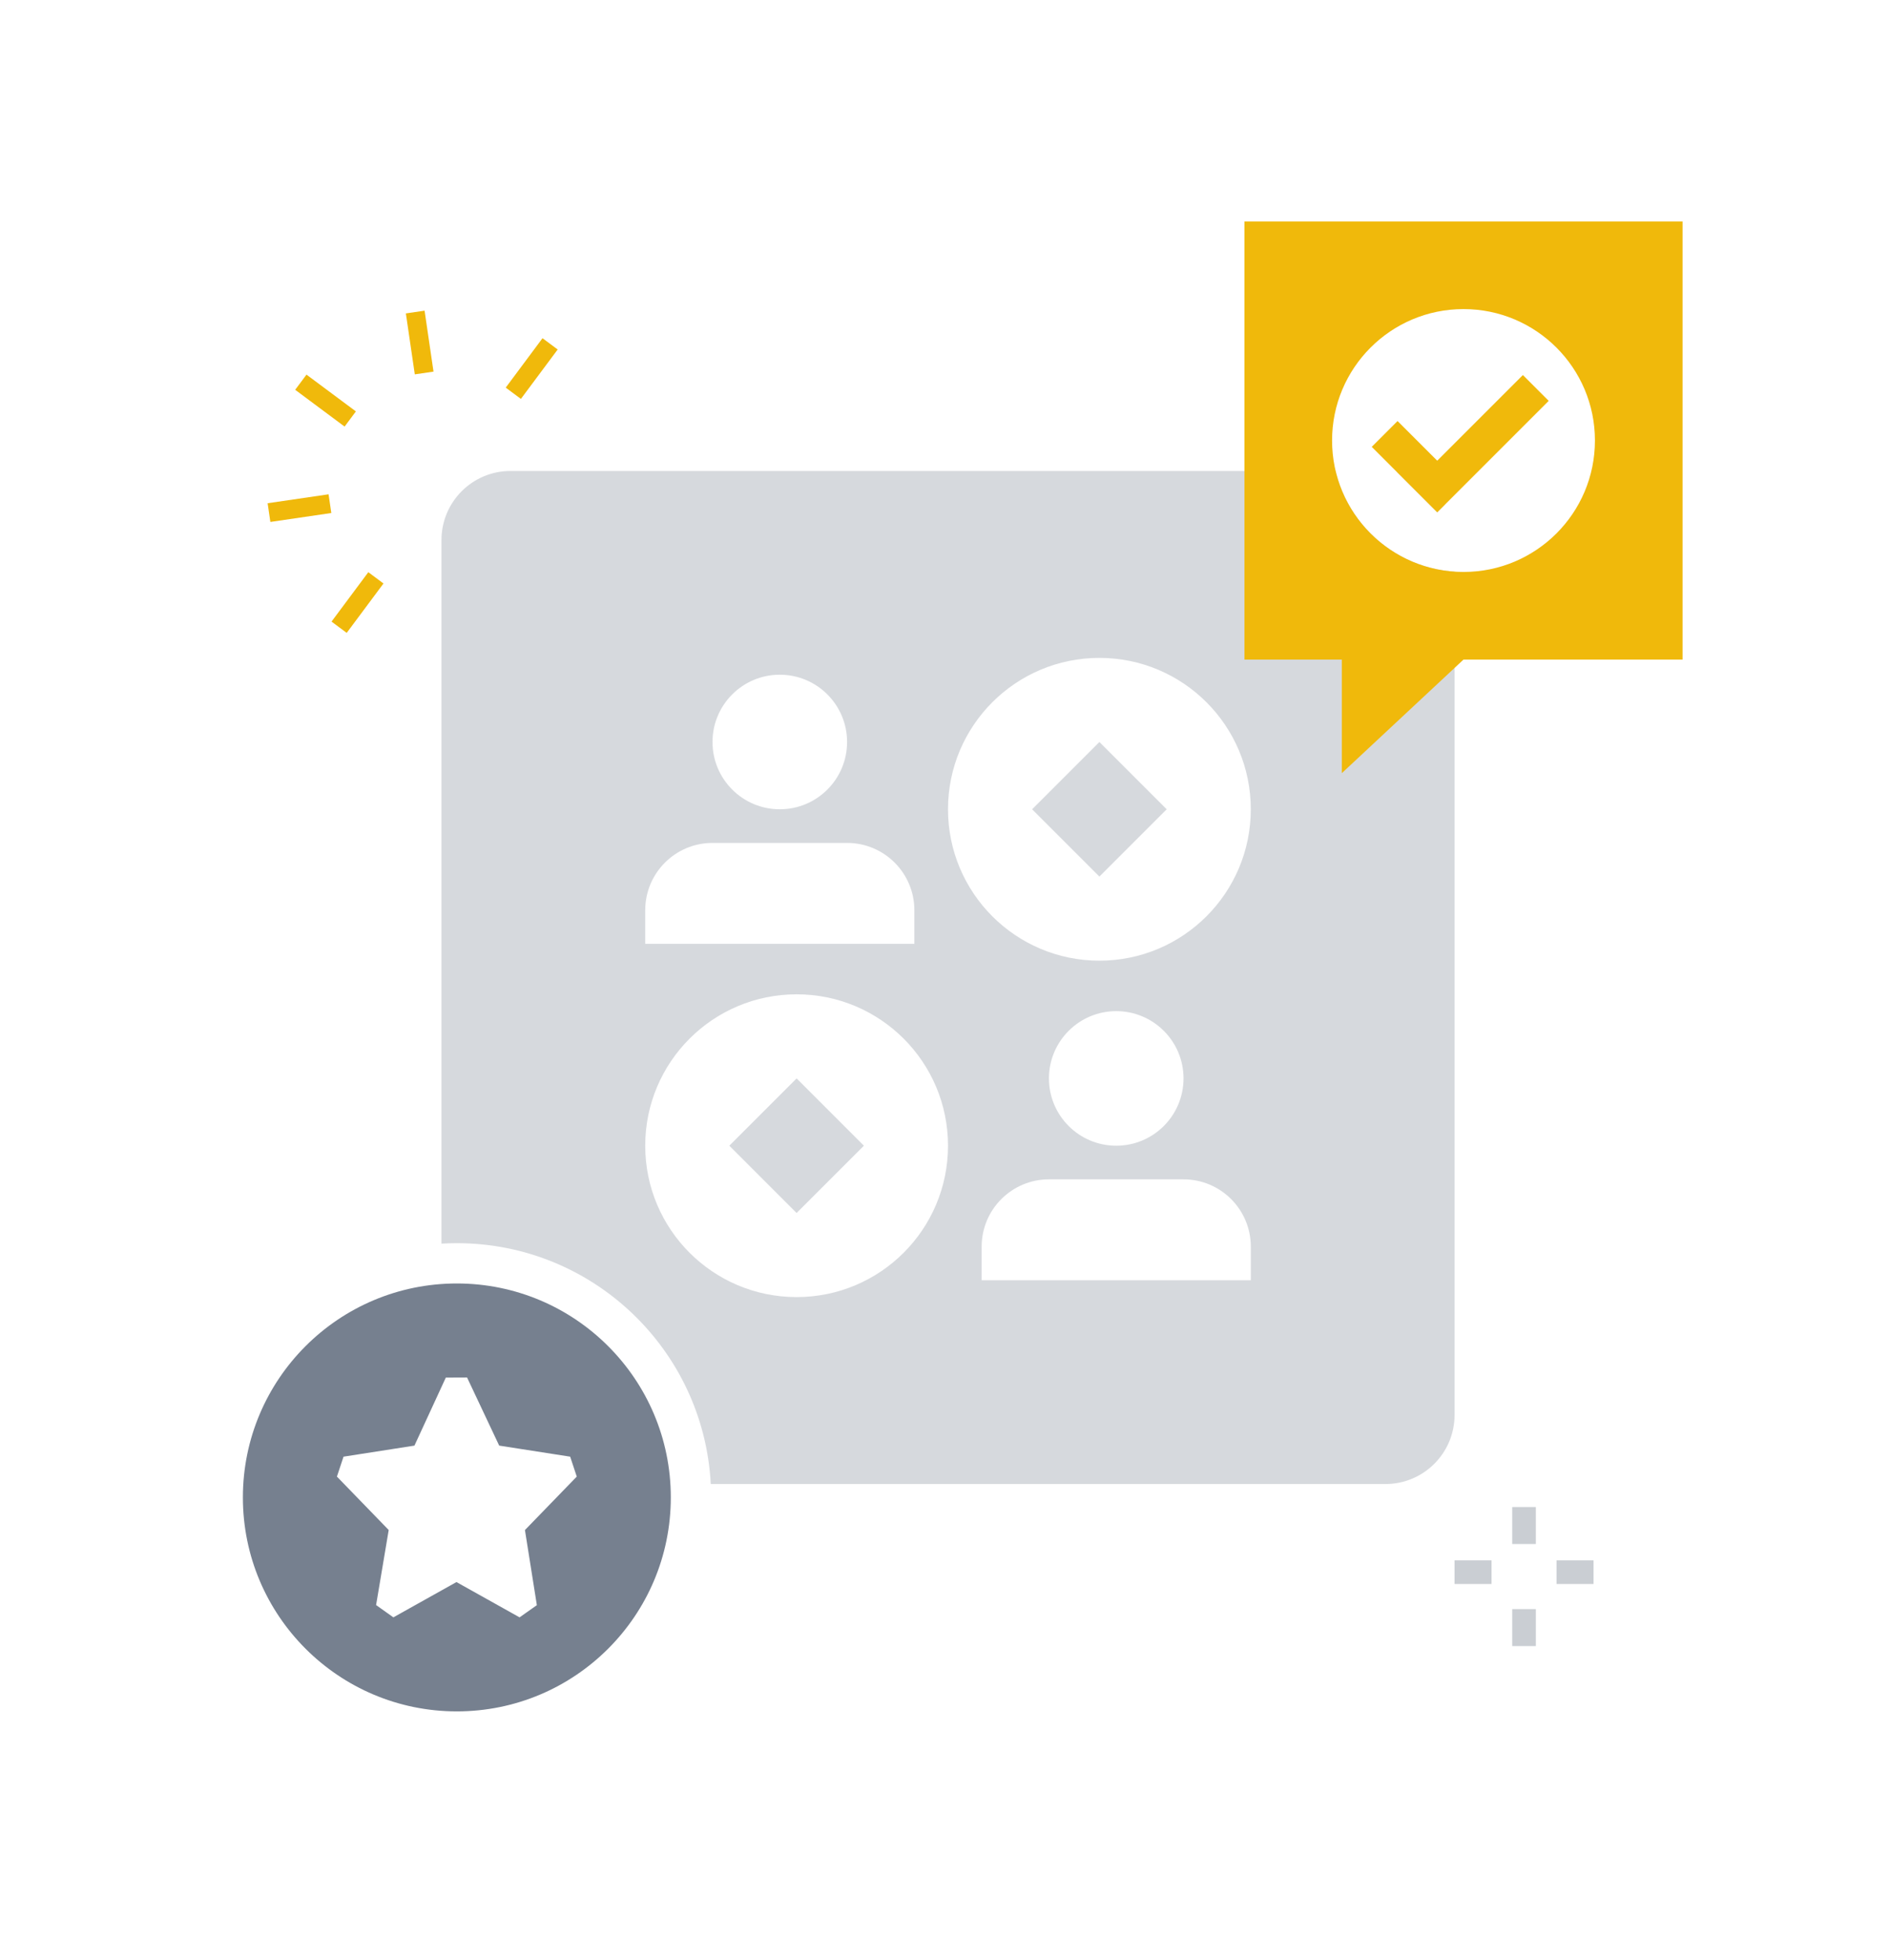 <svg xmlns="http://www.w3.org/2000/svg" fill="none" viewBox="0 0 530 550" height="550" width="530">
<path fill="#AEB4BC" d="M374.738 132.141H143.246C132.543 132.141 123.866 140.817 123.866 151.521V348.935C125.293 348.85 126.731 348.807 128.179 348.807C166.315 348.807 197.461 378.732 199.418 416.38H388.726C399.43 416.38 408.106 407.704 408.106 397V160.391C391.804 159.293 378.405 147.6 374.738 132.141ZM391.893 132.398C397.63 133.341 402.518 136.803 405.385 141.611L403.245 143.751L391.893 132.398ZM170.617 377.684C180.658 387.72 187.161 401.296 188.094 416.38H188.093C187.161 401.297 180.658 387.72 170.617 377.684ZM350.937 227.065C350.937 203.606 331.92 184.589 308.461 184.589C285.002 184.589 265.984 203.606 265.984 227.065C265.984 250.524 285.002 269.542 308.461 269.542C331.92 269.542 350.937 250.524 350.937 227.065ZM289.582 227.065L308.461 245.944L327.339 227.065L308.461 208.187L289.582 227.065ZM237.666 208.186C237.666 197.76 229.214 189.308 218.788 189.307C208.361 189.307 199.909 197.759 199.909 208.185C199.909 218.611 208.361 227.064 218.788 227.064C229.214 227.064 237.666 218.612 237.666 208.186ZM181.031 255.382C181.031 244.955 189.483 236.503 199.91 236.503H237.667C248.093 236.503 256.545 244.955 256.545 255.382V264.821H181.031V255.382ZM181.031 321.456C181.031 297.997 200.049 278.98 223.508 278.98C246.967 278.98 265.984 297.997 265.984 321.456C265.984 344.916 246.967 363.933 223.508 363.933C200.049 363.933 181.031 344.916 181.031 321.456ZM204.629 321.456L223.508 302.578L242.386 321.456L223.508 340.335L204.629 321.456ZM294.304 302.58C294.304 292.154 302.756 283.701 313.182 283.701C323.609 283.701 332.061 292.153 332.061 302.579C332.061 313.005 323.609 321.458 313.182 321.458C302.756 321.458 294.304 313.006 294.304 302.58ZM350.939 349.775C350.939 339.349 342.487 330.896 332.06 330.896H294.303C283.877 330.896 275.425 339.349 275.425 349.775V359.214H350.939V349.775Z" clip-rule="evenodd" fill-rule="evenodd" opacity="0.5"></path>
<path fill="#76808F" d="M128.178 480.172C161.332 480.172 188.209 453.296 188.209 420.142C188.209 386.988 161.332 360.111 128.178 360.111C95.024 360.111 68.147 386.988 68.147 420.142C68.147 453.296 95.024 480.172 128.178 480.172ZM131.048 386.495L125.085 386.52L116.281 405.604L96.385 408.706L94.531 414.296L109.06 429.284L105.521 450.339L110.368 453.789L128.072 443.888L145.776 453.789L150.628 450.369L147.283 429.297L161.825 414.296L159.972 408.706L140.058 405.601L131.048 386.495Z" clip-rule="evenodd" fill-rule="evenodd"></path>
<path fill="#F0B90B" d="M349.158 62.139H472.079V185.06H410.618L376.474 216.928V185.06H349.158V62.139ZM410.618 160.475C430.984 160.475 447.494 143.965 447.494 123.598C447.494 103.232 430.984 86.722 410.618 86.722C390.252 86.722 373.742 103.232 373.742 123.598C373.742 143.965 390.252 160.475 410.618 160.475ZM403.243 129.264L427.279 105.228L434.522 112.472L403.243 143.75L384.871 125.378L392.114 118.135L403.243 129.264Z" clip-rule="evenodd" fill-rule="evenodd"></path>
<path fill="#F0B90B" d="M116.38 105.036L121.63 104.267L119.125 87.166L113.875 87.935L116.38 105.036Z"></path>
<path fill="#F0B90B" d="M96.683 119.688L99.852 115.431L85.989 105.111L82.82 109.367L96.683 119.688Z"></path>
<path fill="#F0B90B" d="M75.856 146.444L92.957 143.939L92.188 138.689L75.087 141.193L75.856 146.444Z"></path>
<path fill="#F0B90B" d="M146.148 111.926L156.469 98.063L152.212 94.894L141.892 108.757L146.148 111.926Z"></path>
<path fill="#F0B90B" d="M97.275 177.574L107.595 163.711L103.339 160.543L93.018 174.406L97.275 177.574Z"></path>
<path fill="#CACED3" d="M408.105 444.432L418.476 444.432L418.476 437.8L408.105 437.8L408.105 444.432Z"></path>
<path fill="#CACED3" d="M436.728 444.433L447.1 444.433L447.1 437.802L436.728 437.802L436.728 444.433Z"></path>
<path fill="#CACED3" d="M424.286 461.851L430.918 461.851L430.918 451.479L424.286 451.479L424.286 461.851Z"></path>
<path fill="#CACED3" d="M424.286 433.212L430.917 433.212L430.917 422.841L424.286 422.841L424.286 433.212Z"></path>
</svg>

